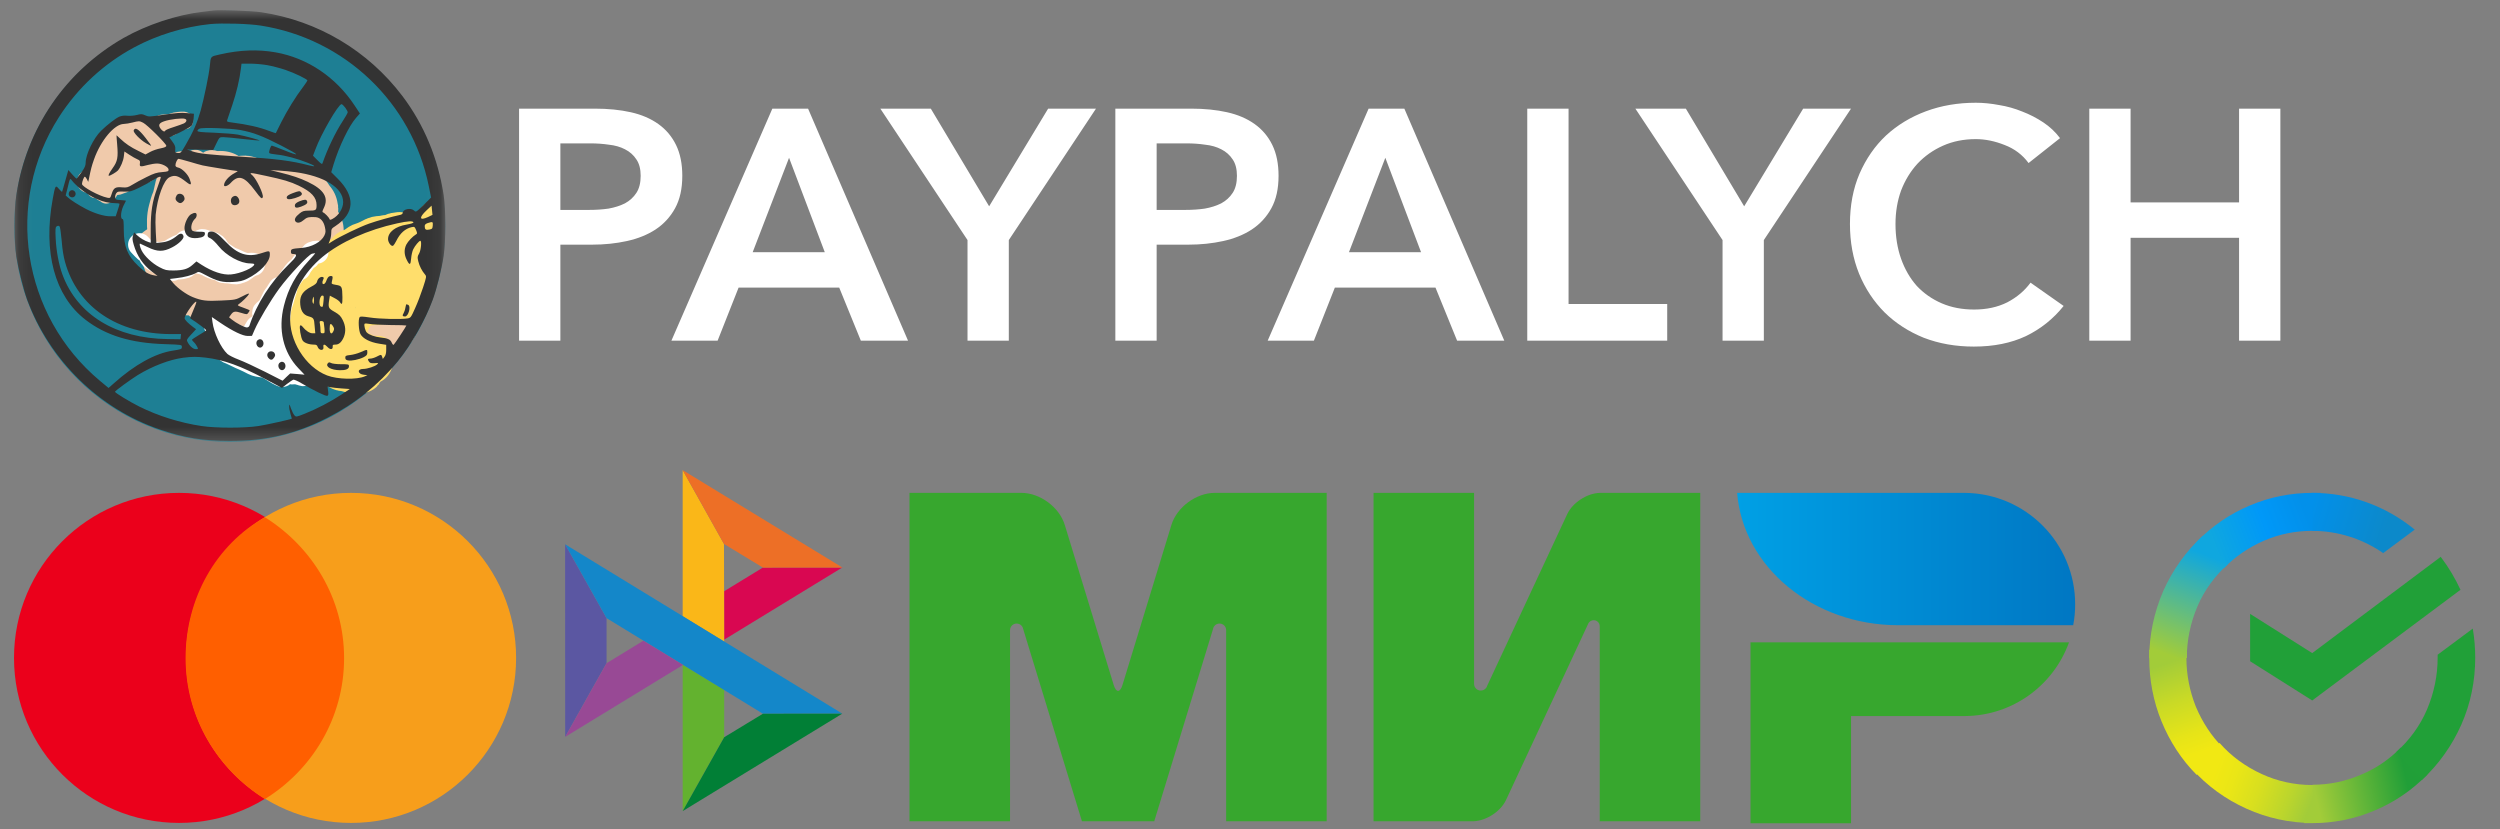 <svg width="196" height="65" viewBox="0 0 196 65" fill="none" xmlns="http://www.w3.org/2000/svg">
<rect x="0" y="0" width="196" height="65" fill="#808080" stroke="none"/>
<g clip-path="url(#clip0_2_61)">
<path fill-rule="evenodd" clip-rule="evenodd" d="M137.24 50.359V64.546H145.122V56.139H154.053C157.812 56.111 161.006 53.71 162.21 50.359H137.24Z" fill="#37A72E"/>
<path fill-rule="evenodd" clip-rule="evenodd" d="M136.191 38.641C136.65 44.439 142.136 49.017 148.836 49.017C148.858 49.017 162.539 49.017 162.539 49.017C162.641 48.486 162.693 47.937 162.693 47.376C162.693 42.572 158.819 38.676 154.025 38.641L136.191 38.641Z" fill="url(#paint0_linear_2_61)"/>
<path fill-rule="evenodd" clip-rule="evenodd" d="M124.525 48.88L124.531 48.866C124.612 48.721 124.768 48.623 124.945 48.623C125.202 48.623 125.411 48.828 125.418 49.083L125.418 64.386H133.299V38.641H125.418C124.419 38.674 123.29 39.407 122.87 40.308L116.598 53.758C116.583 53.813 116.558 53.864 116.527 53.91L116.525 53.915C116.43 54.051 116.271 54.14 116.092 54.14C115.802 54.14 115.567 53.905 115.567 53.615V38.641H107.685V64.386H115.567V64.383C116.555 64.331 117.658 63.606 118.072 62.719L124.509 48.914C124.514 48.902 124.519 48.891 124.525 48.88Z" fill="#37A72E"/>
<path fill-rule="evenodd" clip-rule="evenodd" d="M95.1 49.32L90.493 64.386H84.824L80.215 49.31C80.171 49.069 79.959 48.886 79.705 48.886C79.418 48.886 79.186 49.118 79.186 49.405L79.186 49.412L79.186 64.386H71.305V38.641H78.07H80.084C81.534 38.641 83.054 39.766 83.478 41.152L87.313 53.698C87.504 54.322 87.814 54.321 88.004 53.698L91.84 41.152C92.264 39.765 93.783 38.641 95.234 38.641H97.248H104.012V64.386H96.13V49.412V49.405C96.13 49.118 95.898 48.886 95.612 48.886C95.354 48.886 95.14 49.074 95.1 49.32Z" fill="#37A72E"/>
<path d="M14.036 64.517C21.181 64.517 26.974 58.724 26.974 51.579C26.974 44.433 21.181 38.641 14.036 38.641C6.89 38.641 1.098 44.433 1.098 51.579C1.098 58.724 6.89 64.517 14.036 64.517Z" fill="#EB001B"/>
<path d="M27.524 64.517C34.67 64.517 40.463 58.724 40.463 51.579C40.463 44.433 34.67 38.641 27.524 38.641C20.379 38.641 14.586 44.433 14.586 51.579C14.586 58.724 20.379 64.517 27.524 64.517Z" fill="#F79E1B"/>
<path d="M14.551 51.599C14.551 56.307 17.081 60.343 20.764 62.648C24.447 60.374 26.977 56.307 26.977 51.599C26.977 46.892 24.447 42.857 20.764 40.551C16.953 42.696 14.551 46.892 14.551 51.599Z" fill="#FF5F00"/>
<path d="M191.366 43.676C191.973 44.477 192.486 45.342 192.902 46.239L181.278 54.917L176.409 51.843V48.128L181.278 51.203L191.366 43.645V43.676Z" fill="#21A038"/>
<path d="M171.446 51.586C171.446 51.426 171.446 51.266 171.446 51.074L168.5 50.945C168.5 51.17 168.5 51.362 168.5 51.586C168.5 53.283 168.819 54.98 169.461 56.55C170.102 58.119 171.03 59.56 172.215 60.745L174.296 58.632C173.367 57.703 172.664 56.614 172.151 55.397C171.671 54.18 171.415 52.899 171.415 51.586H171.446Z" fill="url(#paint1_linear_2_61)"/>
<path d="M181.28 41.619C181.44 41.619 181.601 41.619 181.762 41.619L181.922 38.641C181.698 38.641 181.505 38.641 181.28 38.641C179.615 38.641 177.95 38.961 176.381 39.633C174.843 40.274 173.435 41.235 172.25 42.452L174.332 44.565C175.229 43.637 176.318 42.9 177.501 42.388C178.686 41.875 179.969 41.619 181.25 41.619H181.28Z" fill="url(#paint2_linear_2_61)"/>
<path d="M181.276 61.556C181.115 61.556 180.955 61.556 180.796 61.556L180.635 64.534C180.86 64.534 181.051 64.534 181.276 64.534C182.941 64.534 184.606 64.214 186.175 63.541C187.712 62.901 189.122 61.94 190.306 60.723L188.225 58.609C187.33 59.538 186.241 60.275 185.054 60.755C183.869 61.268 182.588 61.524 181.309 61.524L181.276 61.556Z" fill="url(#paint3_linear_2_61)"/>
<path d="M186.819 43.38L189.317 41.523C187.01 39.633 184.193 38.641 181.28 38.641V41.619C183.264 41.619 185.186 42.227 186.819 43.348V43.38Z" fill="url(#paint4_linear_2_61)"/>
<path d="M194.057 51.587C194.057 50.819 193.994 50.018 193.865 49.281L191.111 51.331V51.587C191.111 52.964 190.822 54.341 190.279 55.622C189.734 56.903 188.902 58.024 187.877 58.953L189.863 61.163C191.174 59.946 192.232 58.473 192.97 56.807C193.706 55.142 194.057 53.381 194.057 51.555V51.587Z" fill="#21A038"/>
<path d="M181.282 61.545C179.905 61.545 178.559 61.257 177.311 60.68C176.062 60.104 174.941 59.303 174.011 58.246L171.835 60.264C173.02 61.609 174.493 62.666 176.126 63.402C177.758 64.139 179.521 64.523 181.313 64.523V61.545H181.282Z" fill="url(#paint5_linear_2_61)"/>
<path d="M174.682 44.214L172.695 42.004C171.383 43.221 170.325 44.694 169.589 46.359C168.884 47.993 168.5 49.786 168.5 51.58H171.446C171.446 50.202 171.734 48.825 172.278 47.544C172.823 46.263 173.656 45.142 174.682 44.214Z" fill="url(#paint6_linear_2_61)"/>
<path d="M40.695 8.517H46.631C47.676 8.517 48.618 8.611 49.457 8.8C50.297 8.988 51.016 9.297 51.616 9.725C52.215 10.153 52.678 10.701 53.003 11.369C53.329 12.037 53.492 12.842 53.492 13.785C53.492 14.795 53.303 15.643 52.926 16.328C52.549 17.014 52.035 17.57 51.385 17.999C50.751 18.41 50.005 18.71 49.149 18.898C48.293 19.086 47.385 19.181 46.425 19.181H43.933V26.709H40.695V8.517ZM46.194 16.457C46.725 16.457 47.23 16.423 47.71 16.354C48.19 16.268 48.618 16.131 48.995 15.943C49.372 15.738 49.671 15.463 49.894 15.121C50.117 14.778 50.228 14.333 50.228 13.785C50.228 13.254 50.117 12.825 49.894 12.5C49.671 12.157 49.372 11.892 48.995 11.703C48.635 11.515 48.215 11.395 47.736 11.344C47.273 11.275 46.794 11.241 46.297 11.241H43.933V16.457H46.194ZM60.552 8.517H63.353L71.19 26.709H67.49L65.794 22.547H57.906L56.261 26.709H52.638L60.552 8.517ZM64.663 19.772L61.862 12.371L59.01 19.772H64.663ZM75.853 18.821L69.018 8.517H72.975L77.549 16.174L82.174 8.517H85.925L79.091 18.821V26.709H75.853V18.821ZM87.443 8.517H93.379C94.424 8.517 95.366 8.611 96.205 8.8C97.044 8.988 97.764 9.297 98.364 9.725C98.963 10.153 99.426 10.701 99.751 11.369C100.077 12.037 100.239 12.842 100.239 13.785C100.239 14.795 100.051 15.643 99.674 16.328C99.297 17.014 98.783 17.57 98.132 17.999C97.498 18.41 96.753 18.71 95.897 18.898C95.04 19.086 94.132 19.181 93.173 19.181H90.681V26.709H87.443V8.517ZM92.942 16.457C93.473 16.457 93.978 16.423 94.458 16.354C94.938 16.268 95.366 16.131 95.743 15.943C96.12 15.738 96.419 15.463 96.642 15.121C96.865 14.778 96.976 14.333 96.976 13.785C96.976 13.254 96.865 12.825 96.642 12.5C96.419 12.157 96.12 11.892 95.743 11.703C95.383 11.515 94.963 11.395 94.484 11.344C94.021 11.275 93.542 11.241 93.045 11.241H90.681V16.457H92.942ZM107.3 8.517H110.101L117.937 26.709H114.237L112.542 22.547H104.653L103.009 26.709H99.386L107.3 8.517ZM111.411 19.772L108.61 12.371L105.758 19.772H111.411ZM119.737 8.517H122.975V23.831H130.709V26.709H119.737V8.517ZM135.048 18.821L128.213 8.517H132.17L136.743 16.174L141.368 8.517H145.12L138.285 18.821V26.709H135.048V18.821ZM159.04 12.783C158.56 12.132 157.934 11.661 157.165 11.369C156.394 11.061 155.639 10.907 154.903 10.907C153.961 10.907 153.104 11.078 152.333 11.421C151.562 11.763 150.895 12.234 150.329 12.834C149.781 13.434 149.353 14.136 149.044 14.941C148.753 15.746 148.607 16.62 148.607 17.562C148.607 18.555 148.753 19.463 149.044 20.285C149.335 21.108 149.747 21.819 150.278 22.418C150.826 23.001 151.477 23.455 152.231 23.78C152.984 24.105 153.832 24.268 154.774 24.268C155.75 24.268 156.616 24.08 157.37 23.703C158.123 23.309 158.731 22.795 159.194 22.161L161.789 23.986C160.984 24.996 160 25.784 158.834 26.35C157.669 26.898 156.308 27.172 154.748 27.172C153.326 27.172 152.017 26.94 150.817 26.478C149.635 25.998 148.616 25.339 147.759 24.5C146.903 23.643 146.235 22.632 145.755 21.468C145.276 20.285 145.036 18.983 145.036 17.562C145.036 16.106 145.284 14.795 145.781 13.63C146.295 12.448 146.989 11.446 147.862 10.624C148.753 9.802 149.798 9.168 150.997 8.723C152.197 8.277 153.499 8.055 154.903 8.055C155.485 8.055 156.094 8.115 156.727 8.235C157.361 8.337 157.969 8.509 158.552 8.748C159.134 8.971 159.682 9.254 160.196 9.596C160.711 9.939 161.147 10.35 161.507 10.83L159.04 12.783ZM163.801 8.517H167.038V15.866H175.543V8.517H178.781V26.709H175.543V18.641H167.038V26.709H163.801V8.517Z" fill="white"/>
<mask id="mask0_2_61" style="mask-type:luminance" maskUnits="userSpaceOnUse" x="1" y="0" width="34" height="35">
<path d="M34.911 0.836H1.109V34.638H34.911V0.836Z" fill="white"/>
</mask>
<g mask="url(#mask0_2_61)">
<path d="M18.01 0.848C27.344 0.848 34.911 8.414 34.911 17.748C34.911 27.083 27.344 34.649 18.01 34.649C8.676 34.649 1.109 27.083 1.109 17.748C1.109 8.414 8.676 0.848 18.01 0.848Z" fill="#1E7F94"/>
<path d="M13.008 18.772C13.008 18.511 13.008 18.25 13.008 17.988C13.008 17.847 13.021 17.647 12.945 17.525C12.864 17.393 12.909 17.11 12.921 16.972C12.947 16.657 13.008 16.352 13.008 16.035C13.008 16.013 13.015 15.679 12.93 15.831C12.791 16.078 12.776 16.438 12.693 16.709C12.537 17.218 12.444 17.671 12.444 18.201C12.444 18.412 12.444 18.623 12.444 18.835C12.444 18.889 12.475 18.917 12.475 18.847C12.475 18.629 12.484 18.409 12.46 18.192C12.392 17.581 12.396 16.908 12.556 16.312C12.638 16.006 12.717 15.673 12.845 15.387C12.908 15.246 12.937 15.038 12.977 14.886C13.041 14.643 13.087 14.215 13.276 14.026C13.394 13.908 13.752 13.82 13.917 13.82" stroke="#F0CAAB" stroke-width="1.8" stroke-linecap="round"/>
<path d="M13.969 12.885C13.968 12.944 13.875 13.303 13.875 13.08C13.875 12.935 13.86 12.907 13.985 12.838C14.083 12.784 14.209 12.74 14.328 12.761C14.58 12.807 14.206 13.557 14.283 13.654C14.326 13.709 14.364 13.542 14.401 13.484C14.483 13.358 14.501 13.34 14.614 13.243C14.793 13.089 14.968 12.944 15.132 12.773C15.261 12.64 15.399 12.531 15.303 12.815C15.206 13.106 15.046 13.377 14.91 13.651C14.793 13.884 14.782 13.819 14.885 13.7C15.043 13.516 15.256 13.347 15.449 13.205C15.464 13.194 15.664 13.034 15.742 13.08C15.852 13.145 15.733 13.479 15.716 13.545C15.641 13.825 15.57 14.115 15.47 14.387C15.45 14.444 15.516 14.204 15.526 14.18C15.588 14.029 15.661 13.882 15.739 13.738C15.744 13.728 15.916 13.493 15.916 13.533C15.916 13.56 14.584 13.849 14.755 14.078C14.964 14.357 14.575 14.405 14.328 14.448C14.006 14.505 13.699 14.482 13.491 14.205C13.434 14.13 13.41 13.947 13.405 14.107C13.392 14.578 13.27 15.034 13.202 15.5C13.17 15.713 13.141 15.928 13.108 16.141C13.084 16.295 13.031 16.316 13.106 16.155C13.3 15.735 13.654 15.295 14.001 14.985C14.064 14.928 14.055 15.082 14.056 15.103C14.074 15.441 14.063 15.782 14.063 16.12C14.063 16.224 14.027 16.427 14.084 16.228C14.139 16.038 14.218 15.844 14.29 15.664C14.449 15.267 14.588 14.789 14.826 14.429C14.836 14.414 14.872 14.396 14.878 14.414C14.898 14.469 14.885 14.532 14.883 14.591C14.878 14.807 14.86 14.959 14.826 15.176C14.785 15.44 14.725 15.699 14.676 15.961C14.663 16.033 14.56 16.351 14.617 16.092C14.67 15.851 14.735 15.61 14.819 15.378C14.872 15.233 14.874 15.307 14.826 15.368C14.599 15.657 14.23 15.818 13.941 16.035C13.877 16.083 13.71 16.374 13.609 16.329C13.524 16.291 13.544 16.13 13.515 16.059C13.505 16.035 13.499 16.109 13.498 16.135C13.488 16.288 12.955 20.126 12.934 20.277C12.844 20.931 13.616 21.066 12.512 20.277C14.36 21.707 13.482 20.877 13.515 20.932C13.552 20.993 13.491 18.24 13.506 18.192C13.727 17.485 14.096 16.806 14.276 16.088C14.31 15.951 14.332 16.102 14.338 16.165C14.379 16.569 14.348 17.004 14.283 17.403C14.223 17.768 14.085 18.159 14.063 18.526C14.056 18.659 14.032 18.406 14.032 18.368C14.032 17.847 14.342 17.261 14.582 16.82C14.717 16.572 14.869 16.337 15.047 16.118C15.143 16 15.129 16.272 15.129 16.308C15.129 16.972 15.058 17.674 15.145 18.333C15.149 18.362 15.16 18.597 15.16 18.458C15.16 18.154 15.182 17.851 15.199 17.547C15.256 16.473 15.383 15.379 15.644 14.333C15.649 14.315 15.734 13.995 15.77 14.086C15.86 14.319 15.787 14.702 15.787 14.946C15.787 15.355 15.785 15.764 15.787 16.172C15.788 16.436 15.773 16.747 15.836 17.008C15.936 17.424 16.062 18.703 16.038 18.276C16.032 18.165 15.89 18.174 15.857 18.087C15.842 18.049 15.907 17.936 15.919 17.903C16.139 17.3 16.28 16.666 16.41 16.04C16.612 15.07 16.759 14.066 16.759 13.075C16.759 12.964 16.816 12.671 16.633 12.665C16.378 12.658 16.338 12.798 16.254 13.056C16.124 13.453 16.017 13.871 15.951 14.285C15.944 14.326 15.944 14.379 15.993 14.339C16.142 14.216 16.172 13.939 16.255 13.773C16.292 13.7 16.474 13.377 16.477 13.613C16.478 13.779 16.405 14.134 16.515 14.281C16.598 14.393 16.736 14.16 16.78 14.111C16.929 13.941 17.737 13.294 17.963 13.243C18.022 13.231 17.496 13.79 17.636 13.794C17.976 13.802 18.306 13.745 18.651 13.768C18.922 13.785 19.185 13.888 19.454 13.888C19.568 13.888 19.684 13.881 19.797 13.896C20.508 13.991 21.221 14.141 21.909 14.344C22.357 14.476 22.8 14.627 23.246 14.758C23.397 14.803 23.577 14.985 23.699 15.086C23.798 15.168 23.961 15.261 23.934 15.409C23.891 15.648 23.838 15.997 23.911 16.224C23.921 16.255 23.899 16.149 23.869 16.137C23.461 15.975 22.936 16.104 22.504 16.066C22.26 16.044 22.132 15.795 21.93 15.657C21.709 15.506 21.518 15.282 21.313 15.112C20.75 14.643 20.109 14.141 19.36 14.044C18.895 13.984 18.429 13.956 17.963 13.888C17.651 13.841 17.259 13.726 16.938 13.764C16.882 13.771 16.803 13.828 16.778 13.876C16.722 13.981 16.737 14.181 16.724 14.292C16.682 14.634 16.617 14.972 16.564 15.312C16.489 15.784 16.411 16.262 16.195 16.694C16.165 16.754 16.14 16.746 16.125 16.816C16.078 17.03 16.069 17.239 16.069 17.457C16.069 17.643 16.166 17.759 16.245 17.922C16.32 18.075 16.394 18.226 16.461 18.383C16.524 18.532 16.773 18.518 16.908 18.533C16.995 18.543 17.082 18.557 17.169 18.557C17.316 18.557 17.174 18.173 17.169 18.15C17.079 17.682 16.955 17.218 16.884 16.747C16.88 16.721 16.881 16.685 16.886 16.66C16.893 16.62 16.928 16.496 16.928 16.496C16.915 16.521 16.884 16.64 16.884 16.571C16.884 16.478 16.807 16.743 16.747 16.813C16.701 16.865 16.696 16.891 16.696 16.959C16.696 17.25 16.622 17.535 16.539 17.814C16.433 18.172 16.383 17.751 16.383 17.617" stroke="#F0CAAB" stroke-width="1.8" stroke-linecap="round"/>
<path d="M17.302 14.535C17.302 14.83 17.338 15.152 17.296 15.444C17.282 15.536 17.24 15.605 17.24 15.695C17.24 15.833 17.211 15.965 17.208 16.102C17.207 16.189 17.187 16.508 17.271 16.565C17.657 16.83 17.965 17.215 18.335 17.511C18.492 17.637 18.587 17.802 18.695 17.979C18.74 18.052 18.794 18.106 18.678 18.139C18.515 18.186 18.347 18.228 18.185 18.155C18.02 18.081 18.122 18.021 18.26 18.064C18.427 18.116 18.615 18.226 18.744 18.346C18.846 18.441 18.942 18.611 19.011 18.733C19.084 18.864 19.22 18.843 19.347 18.891C19.535 18.964 19.665 18.978 19.865 18.986C20.128 18.995 20.22 19.053 20.43 18.836C20.771 18.482 20.369 17.864 20.179 17.537C20.041 17.299 19.807 17.12 19.597 16.948C19.408 16.794 19.281 16.596 19.12 16.417C18.876 16.146 18.544 15.822 18.589 15.416C18.601 15.31 18.695 15.252 18.758 15.178C18.873 15.042 18.903 14.964 19.082 14.904C19.221 14.858 19.382 15.046 19.489 15.124C19.556 15.172 19.702 15.252 19.74 15.333C19.812 15.484 19.886 15.596 20.029 15.695C20.302 15.883 20.577 16.134 20.886 16.257C21.03 16.315 21.068 16.401 21.17 16.536C21.207 16.585 21.293 16.774 21.391 16.677C21.466 16.602 21.552 16.436 21.596 16.337C21.637 16.245 21.587 16.194 21.551 16.102C21.509 15.996 21.502 15.887 21.502 15.775C21.502 15.717 21.421 15.709 21.392 15.646C21.3 15.443 21.52 15.539 21.629 15.571C21.829 15.63 22.021 15.688 22.223 15.733C22.565 15.809 22.935 15.712 23.273 15.787C23.404 15.816 23.539 15.863 23.539 16.024C23.539 16.178 23.598 16.232 23.727 16.297C23.856 16.361 23.837 16.341 23.759 16.454C23.701 16.537 23.665 16.603 23.665 16.704C23.665 16.959 23.605 17.209 23.602 17.464C23.601 17.522 23.636 17.671 23.557 17.694C23.433 17.728 23.289 17.733 23.163 17.725C22.997 17.714 22.825 17.705 22.662 17.669C22.616 17.659 22.462 17.605 22.418 17.645C22.391 17.669 22.41 17.802 22.411 17.833C22.417 18.023 22.52 18.171 22.634 18.317C22.761 18.48 22.827 18.583 22.883 18.78C22.906 18.86 23.208 18.565 23.243 18.545C23.379 18.467 23.496 18.359 23.665 18.359C23.785 18.359 23.844 18.156 23.915 18.077C23.96 18.027 23.994 17.986 24.072 18.021C24.126 18.045 24.298 18.077 24.239 18.077C23.846 18.077 23.463 18.006 23.073 17.984C22.797 17.969 22.558 18.095 22.301 18.171C22.07 18.239 21.828 18.365 21.754 18.62C21.743 18.66 21.721 18.54 21.721 18.498C21.721 18.444 21.691 18.339 21.657 18.219C21.628 18.119 21.627 18.289 21.627 18.312C21.627 18.466 21.575 18.607 21.544 18.759C21.434 19.292 21.118 19.588 20.694 19.887C20.52 20.01 20.371 20.122 20.231 20.281C20.091 20.44 19.937 20.423 19.74 20.427C19.32 20.435 18.908 20.521 18.486 20.521C18.226 20.521 18.024 20.443 17.773 20.389C17.589 20.349 17.473 20.204 17.302 20.152C17.187 20.117 17.09 20.045 16.975 20.006C16.861 19.967 16.718 19.944 16.611 19.891C16.529 19.849 16.557 19.759 16.502 19.711C16.468 19.683 16.348 19.679 16.308 19.677C16.13 19.666 15.942 19.738 15.765 19.703C15.577 19.665 15.681 19.467 15.607 19.346C15.506 19.181 15.415 19.072 15.281 18.939C15.223 18.881 15.136 18.707 15.032 18.736C14.957 18.758 15.038 19.246 15.044 19.308C15.069 19.572 15.187 20.092 14.823 20.176C14.584 20.232 14.32 20.208 14.075 20.208C14.009 20.208 13.944 20.208 13.88 20.208C13.865 20.208 12.941 20.287 12.945 20.281C12.998 20.202 13.919 20.34 13.949 20.38C14.02 20.476 14.046 20.569 14.09 20.678C14.179 20.894 14.253 21.16 14.506 21.179C14.728 21.196 14.981 21.334 15.196 21.399C15.375 21.453 15.546 21.524 15.722 21.587C15.825 21.623 15.746 21.618 15.687 21.611C15.431 21.582 15.178 21.547 14.921 21.531C14.852 21.527 14.615 21.483 14.552 21.531C14.543 21.537 14.575 21.642 14.576 21.656C14.583 21.813 14.656 21.903 14.74 22.025C14.75 22.041 14.946 21.963 14.997 21.963C15.123 21.963 15.249 21.963 15.375 21.963C15.494 21.963 15.555 21.968 15.655 22.025C15.724 22.064 15.737 22.179 15.814 22.213C16.051 22.319 16.316 22.308 16.575 22.308C16.779 22.308 16.981 22.313 17.184 22.346C17.288 22.363 17.386 22.433 17.491 22.433C17.599 22.433 17.696 22.422 17.804 22.401C17.911 22.381 18.015 22.37 18.124 22.37C18.212 22.37 17.891 22.414 17.86 22.421C17.611 22.473 17.399 22.59 17.146 22.59C17.046 22.59 16.946 22.59 16.846 22.59C16.755 22.59 16.704 22.608 16.627 22.623C16.608 22.626 16.513 22.68 16.545 22.68C16.666 22.68 16.8 22.643 16.912 22.604C17.299 22.47 17.643 22.37 18.055 22.37C18.133 22.37 18.586 22.317 18.615 22.403C18.625 22.431 18.602 22.488 18.643 22.494C18.827 22.518 19.054 22.462 19.232 22.417C19.548 22.338 19.802 22.024 20.095 21.876C20.251 21.797 20.335 21.741 20.43 21.611C20.497 21.518 20.538 21.422 20.625 21.336C20.835 21.125 20.914 20.817 21.191 20.662C21.334 20.581 21.456 20.494 21.596 20.411C21.75 20.32 21.813 20.214 21.93 20.096C22.154 19.872 22.375 19.648 22.599 19.424" stroke="#F0CAAB" stroke-width="5.4" stroke-linecap="round"/>
<path d="M18.832 24.761C18.584 24.761 18.406 24.759 18.192 24.636C18.136 24.604 18.265 24.659 18.284 24.667C18.457 24.744 18.59 24.908 18.785 24.951C18.838 24.963 19.142 25.167 19.146 25.106C19.165 24.756 19.146 24.398 19.146 24.047C19.146 23.95 19.108 23.809 19.226 23.788C19.37 23.762 19.541 23.808 19.7 23.788C19.863 23.768 19.968 23.346 20.056 23.208C20.153 23.058 20.239 22.902 20.33 22.749C20.39 22.645 20.434 22.487 20.518 22.404C20.546 22.375 20.468 22.508 20.462 22.411C20.457 22.328 20.532 22.295 20.556 22.223" stroke="#F0CAAB" stroke-width="3.6" stroke-linecap="round"/>
<path d="M13.487 20.735C13.114 20.706 12.74 20.674 12.366 20.651C12.318 20.648 12.264 20.665 12.223 20.64C12.207 20.63 12.188 20.604 12.18 20.587C12.137 20.5 12.115 20.408 12.069 20.321C11.977 20.149 11.832 20.038 11.729 19.878C11.647 19.751 11.507 19.713 11.431 19.584C11.383 19.501 11.261 19.415 11.182 19.375" stroke="#F0CAAB" stroke-width="1.8" stroke-linecap="round"/>
<path d="M14.521 22.41C14.733 22.57 14.91 22.733 15.106 22.89C15.164 22.936 15.273 23.027 15.349 23.031C15.433 23.035 15.605 23.069 15.645 23.149" stroke="#F0CAAB" stroke-width="1.8" stroke-linecap="round"/>
<path d="M25.197 18.674C25.261 18.376 25.404 18.124 25.404 17.816" stroke="#F0CAAB" stroke-width="1.8" stroke-linecap="round"/>
<path d="M28.684 25.48C28.869 25.48 29.049 25.481 29.233 25.502C29.27 25.506 29.392 25.504 29.422 25.528C29.533 25.616 29.778 25.633 29.915 25.66C30.02 25.68 30.128 25.669 30.234 25.671C30.363 25.675 30.491 25.713 30.615 25.746C30.707 25.77 30.796 25.81 30.887 25.837C30.969 25.861 31.067 25.803 31.142 25.783C31.234 25.757 31.342 25.756 31.423 25.703C31.458 25.681 31.494 25.654 31.529 25.634C31.576 25.608 31.711 25.573 31.719 25.654C31.746 25.921 31.674 26.121 31.487 26.309C31.329 26.466 31.229 26.689 31.046 26.819C30.891 26.927 30.574 26.75 30.574 26.553C30.574 26.461 30.351 26.396 30.285 26.361C30.055 26.237 29.768 26.329 29.531 26.212C29.341 26.119 29.063 26.142 28.949 25.937C28.949 25.937 29.443 25.955 29.543 25.964C29.779 25.986 30.014 26.01 30.25 26.034C30.551 26.064 30.861 26.171 31.147 26.266" stroke="#F0CAAB" stroke-width="1.8" stroke-linecap="round"/>
<path d="M10.941 19.18C11.139 19.377 11.342 19.639 11.587 19.78C11.835 19.924 12.079 20.089 12.334 20.22C12.417 20.263 12.268 20.221 12.249 20.215C12.18 20.194 12.106 20.183 12.041 20.151C11.965 20.114 11.897 20.059 11.812 20.059C11.752 20.059 11.837 20.195 11.862 20.22C11.935 20.293 12.05 20.366 12.142 20.417C12.224 20.462 12.312 20.521 12.398 20.562C12.569 20.644 12.747 20.698 12.91 20.791C13.067 20.881 13.258 20.914 13.411 21.012C13.462 21.045 13.509 21.09 13.562 21.118C13.613 21.145 13.591 21.063 13.601 21.042C13.614 21.013 14.012 21.013 14.057 21.012C14.159 21.009 14.25 20.984 14.35 20.966C14.474 20.944 14.559 20.928 14.655 20.835C14.761 20.733 14.888 20.657 14.991 20.554C15.065 20.481 15.185 20.44 15.266 20.379C15.333 20.329 15.633 20.566 15.73 20.601C15.804 20.628 15.885 20.619 15.959 20.646C16.009 20.664 16.069 20.707 16.118 20.718C16.218 20.74 16.296 20.797 16.384 20.843C16.531 20.92 16.7 20.987 16.858 21.038C17.044 21.098 17.204 21.1 17.361 21.22C17.452 21.289 17.514 21.304 17.628 21.306C17.885 21.308 18.114 21.341 18.364 21.387C18.548 21.421 18.72 21.345 18.893 21.287C19.142 21.204 19.307 20.988 19.541 20.876C19.574 20.86 19.61 20.843 19.638 20.82C19.638 20.82 19.674 20.795 19.669 20.793C19.547 20.759 19.406 20.76 19.282 20.733C18.941 20.659 18.645 20.501 18.331 20.357C18.246 20.318 18.153 20.292 18.07 20.251C17.863 20.147 17.684 20.002 17.488 19.88C17.31 19.77 17.185 19.664 17.09 19.473C17.039 19.372 16.941 19.26 16.856 19.184C16.844 19.173 16.812 19.172 16.794 19.16C16.744 19.126 16.71 19.085 16.647 19.074C16.407 19.031 16.183 18.945 15.947 18.87C15.732 18.802 15.646 19.079 15.464 19.157C15.392 19.188 15.124 19.212 15.047 19.169C14.937 19.107 14.791 19.118 14.68 19.043C14.642 19.018 14.542 18.924 14.574 18.956C14.608 18.99 14.683 18.978 14.727 18.978C14.793 18.978 14.861 18.978 14.927 18.978C15.006 18.978 15.076 19.012 15.152 19.015C15.368 19.023 15.584 19.015 15.805 19.042C15.986 19.065 16.13 19.127 16.278 19.239C16.367 19.306 16.438 19.348 16.537 19.398C16.779 19.518 16.981 19.696 17.185 19.871C17.487 20.129 17.734 20.469 18.131 20.587C18.341 20.649 18.541 20.733 18.754 20.784C18.905 20.821 19.113 20.811 19.253 20.875C19.306 20.899 19.356 20.86 19.393 20.827C19.486 20.743 19.584 20.721 19.707 20.719C19.729 20.719 19.909 20.726 19.86 20.737C19.665 20.781 19.442 20.766 19.245 20.766C18.792 20.765 18.339 20.734 17.887 20.712C17.719 20.704 17.552 20.701 17.384 20.701C17.324 20.701 17.244 20.712 17.186 20.691C17.154 20.679 17.138 20.625 17.125 20.598C17.077 20.498 17.015 20.413 16.936 20.334C16.716 20.116 16.423 19.974 16.17 19.799C16.073 19.731 15.958 19.695 15.849 19.652C15.726 19.604 15.598 19.491 15.713 19.685C15.812 19.851 15.927 20.006 16.024 20.173C16.061 20.238 15.625 20.173 15.588 20.165C15.37 20.118 15.203 20.006 15.116 19.805C15.054 19.663 14.679 19.988 14.644 20.031C14.514 20.194 14.555 20.381 14.334 20.452C14.013 20.555 13.722 20.5 13.398 20.436C13.111 20.38 12.881 20.304 12.642 20.137C12.544 20.069 12.442 20.014 12.343 19.948C12.299 19.919 12.261 19.882 12.21 19.862C12.138 19.833 12.391 19.864 12.405 19.866C12.614 19.889 12.779 19.839 12.982 19.803C13.052 19.79 13.132 19.781 13.2 19.758C13.332 19.713 13.453 19.597 13.577 19.531C13.708 19.462 13.839 19.389 13.973 19.322C14.022 19.298 14.105 19.284 14.144 19.249C14.226 19.177 14.397 19.216 14.503 19.216C14.615 19.216 14.511 19.45 14.489 19.501C14.402 19.706 14.248 19.81 14.075 19.931C13.99 19.991 13.939 20.086 13.851 20.143C13.782 20.188 13.681 20.212 13.599 20.223C13.558 20.229 13.537 20.224 13.546 20.177C13.556 20.125 13.611 20.095 13.65 20.064C13.747 19.989 13.848 19.911 13.916 19.807C13.97 19.725 13.979 19.668 14.052 19.606C14.139 19.532 14.234 19.441 14.35 19.418" stroke="white" stroke-width="1.8" stroke-linecap="round"/>
<path d="M29.003 28.325C28.782 28.289 28.577 28.279 28.369 28.185C28.29 28.149 28.174 28.169 28.088 28.169C27.942 28.169 27.918 28.127 27.918 27.968C27.918 27.76 27.869 27.649 27.683 27.563C27.445 27.452 27.269 27.219 27.033 27.115C26.838 27.028 27.055 27.607 27.096 27.685C27.2 27.888 27.335 28.058 27.437 28.262C27.541 28.47 27.678 28.548 27.887 28.666C28.03 28.746 28.205 28.84 28.29 28.99C28.342 29.08 27.942 29.038 27.856 29.038C27.618 29.038 27.37 28.969 27.144 28.898C27.03 28.863 26.896 28.886 26.787 28.836C26.394 28.658 26.082 28.356 25.701 28.138C25.525 28.038 25.363 27.965 25.219 27.828C25.13 27.745 25.067 27.71 24.995 27.611C24.927 27.519 24.828 27.444 24.746 27.37C24.621 27.257 24.566 27.121 24.467 26.997C24.381 26.89 24.382 26.951 24.436 27.053C24.474 27.125 24.474 27.003 24.474 26.975C24.474 26.907 24.428 26.858 24.405 26.797C24.325 26.589 24.175 26.438 24.108 26.222C24.061 26.068 24.017 25.879 24.009 25.718C24.003 25.605 23.916 25.524 23.916 25.408C23.916 25.181 23.922 24.953 23.916 24.726C23.915 24.708 23.86 24.311 23.94 24.391C24.01 24.462 24.009 24.739 24.009 24.422C24.009 24.152 24.032 23.922 24.1 23.685C24.128 23.585 24.131 23.492 24.181 23.392C24.284 23.185 24.485 22.947 24.534 22.725C24.608 22.393 24.833 22.195 25.063 21.965C25.289 21.738 25.381 21.614 25.498 21.301C25.603 21.018 25.672 20.858 25.925 20.72C26.381 20.471 26.94 20.382 27.452 20.382C27.608 20.382 27.669 20.369 27.669 20.553C27.669 20.596 27.638 20.575 27.625 20.565C27.486 20.463 27.447 20.242 27.404 20.089C27.318 19.783 27.458 19.759 27.749 19.667C28.016 19.583 28.213 19.305 28.48 19.233C28.829 19.137 29.131 18.956 29.452 18.802C29.605 18.728 29.815 18.731 29.983 18.714C30.133 18.698 30.28 18.645 30.431 18.645C30.534 18.645 30.691 18.647 30.784 18.597C30.894 18.538 30.942 18.466 31.082 18.459C31.207 18.452 31.402 18.353 31.448 18.535C31.57 19.024 31.559 19.544 31.696 20.031C31.752 20.232 31.72 20.434 31.751 20.641C31.792 20.918 31.796 21.184 31.796 21.465C31.796 21.895 31.829 22.338 31.758 22.764C31.713 23.029 31.564 23.102 31.344 23.212C31.222 23.273 31.106 23.378 30.956 23.338C30.823 23.303 30.721 23.178 30.651 23.068C30.379 22.632 30.24 22.118 30.207 21.609C30.181 21.22 30.241 20.807 29.95 20.5C29.746 20.285 29.59 20.545 29.531 20.748C29.349 21.374 29.293 22.025 29.338 22.671C29.355 22.922 29.396 23.139 29.498 23.369C29.524 23.428 29.577 23.64 29.517 23.688C29.485 23.714 29.363 23.649 29.324 23.65C29.156 23.654 29.011 23.76 28.838 23.742C28.754 23.733 28.681 23.693 28.605 23.659C28.524 23.622 28.444 23.715 28.376 23.75C27.96 23.969 27.51 23.995 27.39 24.546C27.345 24.754 27.368 25.022 27.175 25.167C27.124 25.205 27.053 25.181 26.996 25.177C26.778 25.162 26.61 25.23 26.391 25.143C26.122 25.036 25.772 24.831 25.77 24.502C25.769 24.384 25.826 24.261 25.837 24.143C25.844 24.074 25.834 24.005 25.846 23.936C25.916 23.523 26.194 23.145 26.477 22.847C26.619 22.698 26.752 22.467 26.956 22.399" stroke="#FFDE6C" stroke-width="3.6" stroke-linecap="round"/>
<path d="M29.968 28.073C29.968 27.687 30.233 27.213 29.845 27.041C29.66 26.958 29.272 27.054 29.082 26.969C28.847 26.863 28.552 26.715 28.368 26.536C28.312 26.482 28.291 26.442 28.244 26.383C28.211 26.34 28.187 26.24 28.153 26.212C28.078 26.152 28.058 25.932 28.029 25.838C27.975 25.666 27.951 25.49 27.951 25.312C27.951 25.186 27.954 25.075 27.98 24.956C28.021 24.772 28.163 24.816 28.323 24.816C28.478 24.816 28.559 24.653 28.713 24.637C28.846 24.622 28.982 24.63 29.116 24.63C29.209 24.63 29.285 24.672 29.378 24.659C29.454 24.648 29.445 24.689 29.509 24.692C29.723 24.7 29.939 24.692 30.154 24.692C30.334 24.692 30.515 24.692 30.695 24.692C31.062 24.692 31.418 24.63 31.783 24.63C31.847 24.63 31.913 24.632 31.977 24.63C32.05 24.627 31.988 24.506 32.071 24.488C32.102 24.481 32.271 24.235 32.305 24.183C32.462 23.941 32.573 23.62 32.698 23.356C32.782 23.178 32.773 23 32.836 22.823C32.913 22.605 33.063 22.426 33.149 22.217C33.258 21.955 33.134 21.113 33.249 21.372C33.304 21.494 33.188 21.122 33.177 21.095C33.062 20.799 32.876 20.533 32.779 20.229C32.732 20.085 32.759 19.911 32.784 19.766C32.846 19.406 32.821 19.016 32.853 18.652C32.87 18.458 32.855 18.289 32.977 18.134C33.091 17.988 33.386 17.866 33.566 17.866C33.621 17.866 33.701 17.881 33.753 17.86C33.807 17.837 33.815 17.956 33.815 17.878C33.815 17.731 33.78 16.525 33.746 16.539C33.615 16.595 33.475 16.793 33.425 16.925C33.35 17.124 33.316 17.132 33.158 17.203C32.985 17.28 32.843 17.42 32.743 17.58C32.632 17.756 32.93 17.755 33.022 17.773C33.302 17.829 33.455 17.92 33.697 18.052C33.787 18.102 34.114 18.18 34.102 18.177C33.51 17.994 32.873 18.006 32.263 17.927C32.114 17.907 31.728 17.916 31.829 17.804C31.882 17.746 31.918 17.666 31.946 17.594C31.953 17.576 32.006 17.556 31.988 17.556C31.78 17.556 31.574 17.553 31.371 17.601C31.137 17.656 30.856 17.714 30.666 17.866C30.636 17.89 30.493 17.987 30.504 17.987C30.623 17.987 30.757 17.925 30.874 17.904C31.065 17.871 31.254 17.866 31.446 17.866C31.561 17.866 31.644 17.821 31.755 17.804C31.835 17.792 31.933 17.785 32.002 17.735C32.056 17.696 32.075 17.628 32.132 17.587C32.223 17.524 32.327 17.494 32.146 17.494C32.042 17.494 31.689 17.407 31.672 17.525C31.624 17.86 31.114 18.127 30.876 18.308C30.669 18.465 30.453 18.628 30.292 18.835C30.124 19.05 30.013 19.314 29.826 19.514C29.747 19.599 29.688 19.58 29.688 19.48" stroke="#FFDE6C" stroke-width="1.35" stroke-linecap="round"/>
<path d="M6.939 14.222C7.186 13.975 7.628 13.72 7.77 13.4C7.821 13.284 7.867 13.15 7.902 13.027C7.932 12.924 7.917 12.784 7.956 12.691C8.061 12.442 8.233 12.255 8.425 12.047C8.551 11.912 8.695 11.744 8.695 11.551C8.695 11.458 8.759 11.349 8.772 11.25C8.792 11.105 8.887 10.979 8.917 10.841C8.992 10.505 9.243 10.85 9.48 10.935C9.654 10.997 9.852 11.072 9.965 11.225C10.098 11.404 10.29 11.614 10.489 11.719C10.632 11.795 10.813 11.869 10.974 11.869C11.215 11.869 11.125 11.655 11.086 11.46C11.003 11.042 10.893 10.702 10.489 10.545C10.243 10.449 9.965 10.42 9.725 10.489C9.504 10.552 10.208 10.571 10.414 10.468C10.637 10.356 10.984 10.183 11.153 10.486C11.305 10.76 11.671 10.882 11.825 11.159C11.872 11.243 11.988 11.645 12.039 11.645C12.119 11.645 12.169 11.518 12.263 11.497C12.396 11.468 12.412 11.484 12.317 11.342C12.236 11.221 12.17 11.027 12.17 10.879C12.17 10.793 12.135 10.675 12.058 10.636" stroke="#F0CAAB" stroke-width="1.8" stroke-linecap="round"/>
<path d="M12.39 10.046C12.735 10.046 13.064 9.991 13.398 9.971C13.45 9.968 13.643 9.69 13.697 9.635C13.776 9.557 13.922 9.486 14.033 9.486C14.089 9.486 14.146 9.486 14.202 9.486C14.308 9.486 14.253 9.464 14.22 9.504C14.168 9.57 13.863 9.598 13.789 9.598C13.573 9.598 13.369 9.635 13.155 9.635C13.077 9.635 12.695 9.636 12.651 9.691C12.62 9.731 13.05 9.673 13.108 9.664C13.364 9.624 13.624 9.596 13.878 9.544C13.964 9.526 14.087 9.548 14.154 9.494C14.173 9.478 14.498 9.479 14.473 9.457C14.402 9.393 14.063 9.446 13.975 9.45C13.702 9.463 13.439 9.594 13.182 9.681C12.871 9.786 12.576 9.873 12.259 9.955C12.019 10.017 11.796 10.046 11.549 10.046C11.438 10.046 11.274 10.076 11.186 10.137C10.563 10.576 9.701 10.801 9.308 11.501C9.207 11.679 9.298 12.034 9.121 12.176C8.974 12.293 8.914 12.567 8.774 12.707C8.435 13.046 9.577 12.17 9.916 11.831C9.946 11.801 10.26 11.482 10.26 11.669C10.26 11.853 10.1 11.963 9.98 12.082C9.811 12.252 9.652 12.446 9.515 12.643C9.379 12.839 9.244 13.049 9.216 13.296C9.212 13.332 9.159 13.559 9.214 13.475C9.325 13.305 9.406 13.124 9.534 12.96C9.591 12.887 10.185 12.361 10.185 12.591C10.185 12.888 10.132 13.78 10.148 13.483C10.151 13.426 10.269 12.799 10.401 12.931C10.507 13.036 10.383 13.334 10.598 13.334C10.759 13.334 11.12 12.874 11.12 13.149C11.12 13.328 10.859 13.536 10.812 13.259C10.791 13.131 10.792 12.754 10.744 12.875C10.727 12.917 10.712 13.099 10.634 13.064C10.465 12.988 10.313 12.813 10.105 12.863C9.82 12.93 9.78 13.16 9.775 13.4C9.765 13.803 9.469 13.851 9.131 13.699C8.929 13.608 8.68 13.494 8.506 13.352C8.429 13.29 8.355 12.995 8.355 13.095C8.355 13.266 8.395 13.484 8.432 13.651C8.459 13.773 8.412 13.854 8.448 13.971C8.491 14.107 8.504 14.303 8.504 14.446C8.504 14.599 8.427 14.597 8.299 14.625C8.131 14.66 7.97 14.723 7.803 14.762C7.712 14.783 7.628 14.86 7.533 14.865C7.379 14.874 7.592 14.754 7.682 14.799C7.781 14.848 7.87 14.97 7.952 15.044C8.049 15.131 8.174 15.198 8.301 15.202C8.377 15.204 8.288 15.323 8.355 15.285C8.419 15.248 8.654 14.927 8.654 14.847C8.654 14.704 8.767 14.541 8.832 14.417C8.949 14.197 8.909 14.412 8.961 14.483C9.035 14.585 9.136 14.64 9.268 14.602C9.361 14.575 9.467 14.517 9.569 14.494C9.663 14.473 9.685 14.457 9.77 14.4C9.866 14.337 10.058 14.301 10.127 14.212C10.196 14.124 10.274 14.03 10.354 13.95C10.47 13.834 10.437 13.693 10.493 13.558C10.523 13.484 10.392 13.582 10.356 13.595C10.251 13.633 10.337 13.699 10.372 13.753C10.495 13.94 10.379 14.027 10.605 13.94C10.839 13.85 11.075 13.782 11.306 13.678C11.404 13.634 11.491 13.673 11.568 13.576C11.672 13.447 12.017 13.259 12.184 13.259C12.292 13.259 12.427 13.198 12.539 13.182C12.695 13.16 12.822 13.1 12.987 13.11C13.05 13.113 12.952 13.127 12.873 13.072C12.773 13.002 12.685 12.998 12.568 12.998C12.372 12.998 12.181 12.96 11.981 12.96C11.656 12.96 11.332 12.96 11.007 12.96" stroke="#F0CAAB" stroke-width="1.35" stroke-linecap="round"/>
<path d="M24.854 19.773C24.728 19.773 24.642 19.787 24.526 19.839C24.452 19.872 24.448 19.921 24.395 19.974C24.32 20.049 24.239 20.108 24.186 20.204C24.167 20.237 24.167 20.222 24.137 20.225C24.034 20.235 23.886 20.453 23.833 20.528C23.753 20.64 23.649 20.75 23.583 20.871C23.554 20.924 23.488 20.995 23.481 21.055C23.476 21.101 23.45 21.069 23.422 21.073C23.298 21.093 23.153 21.285 23.077 21.378C22.919 21.574 22.791 21.786 22.649 21.996C22.608 22.057 22.562 22.137 22.507 22.185C22.476 22.213 22.468 22.345 22.457 22.4C22.419 22.596 22.38 22.758 22.309 22.943C22.214 23.191 22.183 23.463 22.086 23.707C21.945 24.06 21.889 24.471 21.87 24.85C21.867 24.924 21.833 25.044 21.825 25.137C21.805 25.372 21.797 25.604 21.797 25.84C21.797 26.179 21.799 26.493 21.922 26.816C21.973 26.953 21.995 27.091 22.047 27.226C22.131 27.45 22.279 27.65 22.4 27.855C22.498 28.019 22.593 28.167 22.715 28.315C22.789 28.406 22.857 28.502 22.932 28.592C22.99 28.662 23.072 28.711 23.133 28.78C23.272 28.933 23.422 29.064 23.573 29.2C23.639 29.259 23.424 29.154 23.404 29.145C23.246 29.077 23.077 29.038 22.918 28.976C22.84 28.946 22.741 28.924 22.898 28.972C23.095 29.032 23.282 29.128 23.462 29.226C23.537 29.268 23.619 29.286 23.693 29.328C23.716 29.341 23.742 29.343 23.76 29.361C23.803 29.404 23.641 29.332 23.581 29.318C23.433 29.283 23.286 29.218 23.133 29.218C23.013 29.218 22.943 29.269 22.812 29.222C22.74 29.196 22.648 29.135 22.574 29.173C22.523 29.2 22.476 29.252 22.416 29.255C22.359 29.257 22.296 29.286 22.245 29.314C22.22 29.327 22.217 29.404 22.173 29.429C22.123 29.456 22.061 29.419 22.017 29.399C21.7 29.253 21.424 29.055 21.124 28.88C21.052 28.837 20.959 28.807 20.896 28.748C20.821 28.679 20.703 28.707 20.605 28.695C20.338 28.664 20.101 28.635 19.857 28.513C19.609 28.389 19.366 28.255 19.108 28.15C18.753 28.006 18.422 27.819 18.071 27.666C18.008 27.639 17.802 27.588 17.789 27.498C17.77 27.374 17.65 27.251 17.589 27.146C17.42 26.852 17.299 26.526 17.161 26.216C17.053 25.971 16.947 25.723 16.865 25.466C16.844 25.399 16.84 25.316 16.837 25.246C16.835 25.201 16.816 25.151 16.8 25.108C16.795 25.093 16.756 24.976 16.768 25.043C16.848 25.492 17.21 25.622 17.545 25.848C17.803 26.023 18.08 26.142 18.366 26.263C18.585 26.355 18.781 26.446 19.009 26.499C19.13 26.527 19.252 26.578 19.377 26.582C19.494 26.586 19.619 26.449 19.689 26.371C19.867 26.174 19.969 25.912 20.115 25.692C20.115 25.692 20.155 25.612 20.172 25.631C20.172 25.631 20.181 25.643 20.187 25.641C20.261 25.604 20.362 25.488 20.414 25.439C20.767 25.112 21.151 24.812 21.312 24.347C21.359 24.212 21.327 24.06 21.376 23.926C21.386 23.901 21.382 23.908 21.348 23.926C21.158 24.026 20.994 24.179 20.833 24.319C20.791 24.356 20.663 24.434 20.663 24.505C20.663 24.564 20.775 24.489 20.795 24.475C20.894 24.406 20.953 24.291 21.012 24.189C21.13 23.987 21.241 23.784 21.336 23.57C21.41 23.403 21.483 23.246 21.6 23.105C21.724 22.955 21.996 22.444 21.931 22.627C21.845 22.875 21.702 23.117 21.598 23.357C21.322 23.991 21.067 24.63 20.898 25.301C20.832 25.566 20.766 25.834 20.751 26.108C20.741 26.284 20.74 26.492 20.866 26.633C20.975 26.755 21.141 26.831 21.287 26.898C21.328 26.916 21.458 26.948 21.413 26.948C21.363 26.948 21.343 26.43 21.341 26.4C21.315 26.107 21.327 25.822 21.321 25.529C21.32 25.466 21.278 25.425 21.267 25.366C21.264 25.348 21.266 25.325 21.268 25.307C21.296 25.134 21.299 25.435 21.299 25.435C21.29 26.088 21.279 26.741 21.301 27.394C21.311 27.691 21.305 28.046 21.413 28.333C21.499 28.562 21.736 28.657 21.95 28.734C22.043 28.767 22.137 28.797 22.235 28.816C22.269 28.822 22.464 28.885 22.403 28.812C22.271 28.653 22.107 28.517 21.964 28.367C21.855 28.252 21.752 28.132 21.636 28.024C21.582 27.975 21.484 27.917 21.456 27.845C21.433 27.788 21.449 27.698 21.449 27.638C21.452 27.44 21.631 27.718 21.675 27.771C21.683 27.78 21.863 27.997 21.734 27.934C21.392 27.765 21.067 27.454 20.813 27.174C20.625 26.968 20.518 26.779 20.535 26.5C20.539 26.446 20.564 26.401 20.549 26.344C20.516 26.222 20.378 26.461 20.369 26.477C20.218 26.736 20.186 26.995 20.333 27.26C20.535 27.625 20.854 27.918 21.094 28.257C21.112 28.283 21.233 28.407 21.127 28.331C20.73 28.048 20.298 27.724 20.026 27.312C19.956 27.206 19.883 27.074 19.83 26.957C19.825 26.945 19.822 26.914 19.811 26.908C19.803 26.903 19.804 26.926 19.803 26.935C19.798 27.045 19.817 27.161 19.839 27.268C19.89 27.52 19.961 27.774 20.065 28.01C20.08 28.044 20.142 28.138 20.119 28.108C19.903 27.812 19.396 27.734 19.28 27.361C19.255 27.279 19.208 27.228 19.163 27.159C19.133 27.115 19.126 26.96 19.062 26.957C18.936 26.95 18.979 27.201 18.979 27.265C18.979 27.398 18.964 27.426 18.82 27.412C18.767 27.407 18.661 27.381 18.636 27.348C18.551 27.235 18.399 27.17 18.297 27.073C18.202 26.981 18.13 26.87 18.037 26.778C17.992 26.733 17.901 26.717 17.88 26.656" stroke="white" stroke-width="1.8" stroke-linecap="round"/>
<path d="M16.737 0.823C16.622 0.837 16.212 0.889 15.839 0.933C13.863 1.162 11.507 1.946 9.696 2.972C5.127 5.588 2.074 10.05 1.277 15.295C1.097 16.44 1.104 18.981 1.277 20.097C1.442 21.109 1.837 22.69 2.124 23.48C3.884 28.245 7.764 32.05 12.534 33.675C14.395 34.318 15.968 34.569 18.03 34.569C20.854 34.569 23.181 34.023 25.645 32.767C27.822 31.666 29.669 30.181 31.192 28.32C32.248 27.019 33.34 25.098 33.936 23.48C34.238 22.653 34.633 21.079 34.783 20.06C34.956 18.9 34.956 16.433 34.783 15.295C34.338 12.406 33.239 9.769 31.551 7.531C28.85 3.97 24.934 1.635 20.502 0.963C19.79 0.852 17.197 0.756 16.737 0.823ZM20.437 2.005C27.032 3.032 32.291 8.048 33.613 14.578L33.8 15.487L33.21 16.071C32.614 16.647 32.614 16.647 32.463 16.506C32.205 16.263 31.572 16.396 31.572 16.699C31.572 16.758 31.486 16.824 31.378 16.846C30.724 16.987 29.568 17.305 28.95 17.526C28.232 17.777 26.637 18.546 26.062 18.915L25.76 19.107L25.861 18.848C25.918 18.701 25.969 18.442 25.969 18.258C25.969 17.947 25.99 17.918 26.314 17.711C27.808 16.721 27.872 15.413 26.493 14.024L25.969 13.5L26.155 12.879C26.594 11.453 27.377 9.836 27.93 9.222L28.217 8.897L27.801 8.269C26.328 6.038 24.101 4.546 21.601 4.103C20.221 3.859 18.799 3.911 17.254 4.265C16.478 4.443 16.529 4.383 16.45 5.174C16.385 5.846 16.011 7.649 15.731 8.676C15.458 9.629 15.142 10.36 14.531 11.402C14.194 11.985 14.158 12.015 13.942 11.993C13.734 11.97 13.72 11.956 13.741 11.705C13.763 11.498 13.712 11.372 13.518 11.106L13.274 10.774L14.086 10.39C14.531 10.175 14.955 9.932 15.02 9.858C15.092 9.776 15.156 9.547 15.178 9.318L15.207 8.919L14.646 8.868C14.208 8.823 13.806 8.853 12.865 8.993C11.701 9.163 11.651 9.163 11.377 9.038C11.126 8.927 11.062 8.927 10.724 9.015C10.515 9.067 10.192 9.097 9.984 9.075C9.747 9.045 9.531 9.075 9.352 9.148C9.057 9.281 8.439 9.754 7.929 10.249C7.333 10.825 6.715 12.111 6.715 12.768C6.715 13.049 6.55 13.337 6.011 14.002C5.997 14.024 5.839 13.877 5.673 13.684L5.357 13.33L5.206 13.869C5.12 14.165 5.02 14.541 4.969 14.704C4.926 14.867 4.883 15.014 4.869 15.036C4.854 15.051 4.747 14.955 4.624 14.815C4.351 14.482 4.33 14.527 4.136 15.583C3.367 19.772 4.287 23.2 6.693 25.061C8.296 26.303 10.257 26.901 12.951 26.982C14.251 27.026 14.258 27.026 14.258 27.197C14.258 27.374 14.223 27.381 13.54 27.492C12.168 27.699 10.544 28.6 8.913 30.063L8.511 30.417L7.843 29.863C1.708 24.736 0.335 15.864 4.632 9.163C6.112 6.866 8.13 4.997 10.523 3.711C12.319 2.743 14.46 2.093 16.493 1.886C17.405 1.798 19.51 1.857 20.437 2.005ZM20.947 5.107C21.32 5.174 21.96 5.336 22.369 5.477C23.095 5.721 24.101 6.208 24.101 6.312C24.101 6.341 23.95 6.563 23.77 6.807C23.196 7.553 22.491 8.698 22.053 9.577C21.823 10.042 21.629 10.427 21.622 10.441C21.615 10.449 21.399 10.375 21.141 10.279C20.336 9.968 19.424 9.762 18.152 9.599C17.836 9.562 17.771 9.533 17.807 9.429C17.822 9.363 18.001 8.838 18.203 8.262C18.533 7.294 18.792 6.208 18.892 5.336L18.935 4.989H19.603C19.97 4.989 20.573 5.041 20.947 5.107ZM27.068 8.439C27.176 8.587 27.262 8.75 27.262 8.801C27.262 8.853 27.082 9.171 26.86 9.511C26.306 10.353 25.66 11.705 25.293 12.776C25.25 12.901 25.207 12.879 24.891 12.562L24.539 12.207L24.719 11.734C25.157 10.53 26.529 8.159 26.78 8.166C26.831 8.173 26.953 8.292 27.068 8.439ZM14.503 9.318C14.682 9.385 14.639 9.555 14.424 9.673C14.309 9.725 13.942 9.858 13.598 9.968C13.26 10.072 12.965 10.197 12.951 10.249C12.908 10.375 12.707 10.271 12.563 10.05C12.398 9.791 12.484 9.643 12.865 9.511C13.325 9.348 14.294 9.237 14.503 9.318ZM11.22 9.621C11.536 9.776 13.037 11.269 13.037 11.424C13.037 11.513 12.922 11.564 12.592 11.631C12.34 11.675 11.974 11.801 11.773 11.911L11.406 12.111L10.86 11.838C10.25 11.542 9.833 11.261 9.423 10.87C9.273 10.722 9.143 10.604 9.136 10.604C9.129 10.604 9.15 10.929 9.186 11.335C9.273 12.347 9.215 12.65 8.827 13.19C8.54 13.596 8.454 13.78 8.547 13.78C8.648 13.78 9.136 13.485 9.244 13.367C9.459 13.108 9.668 12.621 9.711 12.244L9.754 11.875L10.142 12.133C10.357 12.273 10.638 12.436 10.767 12.488C10.975 12.576 10.997 12.621 10.968 12.813C10.932 13.086 11.004 13.094 11.6 12.931C11.816 12.872 12.139 12.82 12.319 12.82C12.714 12.82 13.217 13.094 13.217 13.3C13.217 13.433 13.152 13.456 12.707 13.492C12.29 13.522 12.06 13.596 11.485 13.884C11.097 14.076 10.595 14.342 10.379 14.482C10.027 14.697 9.941 14.719 9.581 14.689C9.057 14.637 8.906 14.726 8.762 15.184C8.648 15.539 8.64 15.546 8.418 15.502C7.778 15.376 6.428 14.645 6.428 14.423C6.428 14.253 6.579 13.854 6.65 13.854C6.679 13.854 6.758 13.943 6.816 14.054L6.916 14.261L6.959 14.076C7.124 13.256 7.189 13.005 7.369 12.502C7.893 11.01 8.971 9.725 9.711 9.717C9.862 9.71 10.163 9.666 10.379 9.606C10.903 9.474 10.925 9.474 11.22 9.621ZM18.82 10.19C19.855 10.382 20.552 10.648 22.068 11.424C23.555 12.192 23.605 12.318 22.183 11.742C21.744 11.564 21.349 11.416 21.313 11.416C21.22 11.416 21.055 11.904 21.112 12C21.134 12.037 21.399 12.089 21.701 12.118C22.341 12.178 23.289 12.429 24.101 12.754C24.733 12.997 24.819 13.116 24.273 12.975C22.837 12.599 21.615 12.443 18.748 12.273C16.299 12.118 15.602 12.044 15.085 11.867L14.653 11.719L15.681 11.734L16.715 11.756L16.96 11.254C17.204 10.752 17.204 10.752 17.513 10.752C17.678 10.752 18.382 10.818 19.072 10.899C19.762 10.973 20.336 11.032 20.351 11.018C20.386 10.981 19.251 10.67 18.641 10.552C18.346 10.5 17.513 10.434 16.794 10.404C15.738 10.367 15.48 10.338 15.48 10.257C15.48 10.205 15.551 10.124 15.645 10.087C15.875 9.976 18.052 10.057 18.82 10.19ZM14.833 12.672C15.25 12.798 15.717 12.931 15.882 12.968C16.119 13.027 18.447 13.404 18.627 13.411C18.655 13.418 18.547 13.485 18.389 13.574C17.937 13.81 17.563 14.239 17.563 14.519C17.563 14.682 17.872 14.578 18.087 14.342C18.698 13.67 19.165 13.825 20.006 14.963C20.444 15.553 20.537 15.635 20.602 15.458C20.681 15.236 20.099 14.024 19.79 13.751C19.503 13.507 19.539 13.507 20.846 13.788C22.175 14.069 22.779 14.246 23.418 14.556C24.417 15.036 24.819 15.472 24.819 16.078C24.819 16.485 24.776 16.514 24.18 16.514C23.835 16.514 23.72 16.551 23.504 16.721C23.145 17.002 23.038 17.223 23.181 17.378C23.332 17.526 23.569 17.467 23.857 17.216C24.065 17.031 24.252 16.994 24.747 17.024C25.107 17.053 25.372 17.334 25.473 17.807C25.545 18.139 25.538 18.228 25.43 18.464C25.193 18.967 24.439 19.38 23.634 19.439C22.872 19.499 22.808 19.521 22.808 19.727C22.808 19.875 22.843 19.912 22.987 19.912C23.361 19.912 23.274 20.119 22.635 20.732C21.234 22.084 20.121 23.82 19.553 25.541C19.524 25.616 19.438 25.674 19.352 25.674C19.172 25.674 18.49 25.313 18.174 25.054L17.958 24.877L18.109 24.663C18.303 24.396 18.432 24.374 18.942 24.537C19.352 24.663 19.366 24.663 19.467 24.522C19.524 24.448 19.575 24.36 19.575 24.337C19.575 24.315 19.352 24.219 19.079 24.123C18.598 23.953 18.583 23.939 18.734 23.835C18.964 23.68 19.431 23.222 19.51 23.067C19.567 22.971 19.438 23.008 19.022 23.222C18.461 23.51 18.454 23.51 17.348 23.562C16.169 23.621 15.825 23.576 15.12 23.296C14.618 23.096 13.914 22.587 13.576 22.188L13.317 21.87L13.806 21.811C14.431 21.744 15.092 21.567 15.365 21.404C15.573 21.279 15.58 21.279 16.155 21.582C17.024 22.047 17.463 22.158 18.267 22.106C18.799 22.077 19.022 22.025 19.381 21.848C20.386 21.36 21.155 20.548 21.155 19.971C21.155 19.639 21.141 19.639 20.509 19.846C19.424 20.2 18.634 19.949 17.692 18.952C17.089 18.317 16.794 18.117 16.5 18.154C16.349 18.169 16.299 18.221 16.284 18.383C16.263 18.553 16.299 18.605 16.5 18.686C16.629 18.745 16.909 19.011 17.139 19.299C17.728 20.038 18.849 20.651 19.611 20.651C19.79 20.651 19.934 20.681 19.934 20.718C19.934 20.976 18.856 21.449 18.123 21.515C17.484 21.582 16.644 21.301 15.782 20.747L15.401 20.496L15.099 20.762C14.725 21.094 14.373 21.198 13.605 21.205C13.044 21.205 12.951 21.183 12.498 20.946C11.931 20.651 11.327 20.082 11.104 19.639C10.968 19.358 10.911 19.1 10.982 19.1C10.997 19.1 11.263 19.225 11.572 19.373C12.34 19.75 12.793 19.757 13.49 19.395C14 19.137 14.424 18.723 14.388 18.531C14.337 18.28 14.143 18.25 13.899 18.464C13.526 18.782 13.116 18.967 12.671 19.004L12.261 19.048L12.211 18.183C12.182 17.718 12.182 17.105 12.204 16.832C12.34 15.465 12.836 14.12 13.281 13.899C13.712 13.692 13.957 13.758 14.625 14.283C14.984 14.564 15.049 14.505 14.869 14.039C14.732 13.662 14.273 13.204 13.971 13.138C13.827 13.108 13.755 13.049 13.755 12.96C13.755 12.768 13.906 12.451 14 12.451C14.043 12.451 14.416 12.554 14.833 12.672ZM23.124 13.492C25.423 13.803 26.903 14.719 26.903 15.849C26.903 16.344 26.55 16.905 26.076 17.157C25.904 17.253 25.861 17.253 25.832 17.172C25.789 17.038 25.459 16.699 25.329 16.654C25.25 16.625 25.265 16.558 25.387 16.307C25.789 15.495 25.401 14.867 24.137 14.261C23.505 13.958 22.901 13.758 21.945 13.522L21.191 13.337L21.874 13.374C22.247 13.396 22.808 13.448 23.124 13.492ZM12.606 13.914C12.606 13.95 12.477 14.32 12.326 14.748C11.945 15.775 11.816 16.595 11.816 17.94V19.033L11.658 18.981C11.349 18.885 10.982 18.664 10.745 18.442L10.515 18.221L10.451 18.405C10.357 18.656 10.365 18.774 10.487 19.196C10.745 20.067 11.212 20.762 11.916 21.301L12.354 21.634L12.089 21.589C11.665 21.523 11.32 21.316 10.832 20.843C9.991 20.038 9.711 19.336 9.704 18.043C9.704 17.423 9.682 17.179 9.617 17.179C9.402 17.179 9.474 16.47 9.74 16.012C9.811 15.879 9.876 15.753 9.876 15.738C9.876 15.723 9.689 15.701 9.467 15.687C9.086 15.664 9.05 15.65 9.028 15.48C9.014 15.376 9.057 15.229 9.115 15.147C9.201 15.022 9.287 14.999 9.732 15.022C10.214 15.036 10.293 15.014 10.903 14.719C11.27 14.541 11.758 14.275 11.995 14.128C12.419 13.862 12.606 13.795 12.606 13.914ZM6.305 14.8C7.182 15.517 8.145 15.923 8.949 15.923C9.179 15.923 9.373 15.953 9.373 15.982C9.373 16.012 9.308 16.248 9.222 16.499L9.071 16.957H8.655C8.159 16.957 7.441 16.743 6.751 16.388C6.169 16.085 5.53 15.679 5.307 15.465L5.149 15.325L5.293 14.756C5.494 13.914 5.479 13.936 5.68 14.202C5.774 14.327 6.054 14.601 6.305 14.8ZM33.555 17.016C32.887 17.326 32.822 17.075 33.426 16.506L33.835 16.122L33.871 16.485L33.907 16.846L33.555 17.016ZM32.413 17.437C32.427 17.482 32.19 17.556 31.888 17.607C30.998 17.748 30.423 18.198 30.423 18.745C30.423 19.018 30.689 19.358 30.825 19.262C30.868 19.233 30.976 19.07 31.062 18.9C31.364 18.28 31.766 17.925 32.276 17.807C32.492 17.762 32.513 17.777 32.621 18.036C32.722 18.287 32.722 18.317 32.614 18.376C32.355 18.531 31.989 18.915 31.852 19.181C31.673 19.55 31.68 19.956 31.881 20.355C32.111 20.828 32.19 20.806 32.233 20.259C32.255 20.008 32.327 19.683 32.398 19.543C32.535 19.262 32.858 18.878 32.952 18.878C33.074 18.878 33.009 19.609 32.858 19.875C32.722 20.112 32.715 20.171 32.794 20.489C32.88 20.851 33.081 21.242 33.311 21.508C33.447 21.671 33.447 21.678 33.167 22.542C33.009 23.03 32.729 23.761 32.542 24.168C32.219 24.892 32.197 24.921 31.946 24.965C31.443 25.047 29.755 25.01 29 24.892C28.383 24.803 28.232 24.795 28.189 24.877C28.074 25.061 28.117 25.918 28.26 26.192C28.44 26.539 29.008 26.834 29.726 26.945L30.279 27.034V27.418C30.279 27.684 30.236 27.854 30.143 27.972L30.013 28.142L29.963 27.979C29.898 27.78 29.877 27.78 29.525 27.965C29.367 28.046 29.151 28.113 29.044 28.113C28.821 28.113 28.799 28.172 28.936 28.364C29.008 28.467 29.108 28.489 29.367 28.474C29.676 28.445 29.69 28.452 29.575 28.563C29.41 28.726 28.806 28.925 28.469 28.925C27.973 28.925 28.038 29.339 28.541 29.383L28.806 29.413L28.612 29.501C27.98 29.782 26.45 29.745 25.645 29.435C23.928 28.777 22.621 26.657 22.757 24.759C22.887 23.03 23.785 21.382 25.293 20.134C26.701 18.974 28.814 18.021 31.141 17.511C31.989 17.326 32.37 17.305 32.413 17.437ZM33.929 17.674C33.907 17.925 33.886 17.954 33.656 17.999C33.383 18.058 33.297 17.991 33.297 17.726C33.297 17.615 33.361 17.548 33.534 17.489C33.929 17.363 33.95 17.378 33.929 17.674ZM4.675 17.755C4.711 17.785 4.782 18.272 4.833 18.841C4.883 19.506 4.976 20.112 5.099 20.54C6.076 24.064 9.208 26.192 13.418 26.192H14.194L14.172 26.391L14.151 26.598L13.145 26.583C9.079 26.539 6.047 24.677 4.89 21.508C4.617 20.769 4.409 19.668 4.366 18.708C4.33 17.999 4.344 17.814 4.423 17.762C4.545 17.681 4.574 17.681 4.675 17.755ZM24.194 20.452C23.203 21.515 22.599 22.616 22.262 23.96C21.787 25.837 22.204 27.625 23.397 28.873L23.878 29.376L23.31 29.324L22.75 29.28L22.448 29.561L22.154 29.849L20.775 29.147C20.013 28.763 19.086 28.334 18.713 28.194C18.339 28.053 17.944 27.854 17.829 27.75C17.312 27.263 16.766 26.096 16.658 25.246L16.608 24.855L17.283 25.313C18.26 25.97 19.029 26.34 19.424 26.34L19.754 26.332L19.956 25.867C20.3 25.084 21.191 23.591 21.888 22.631C22.642 21.604 24.201 19.942 24.467 19.89C24.561 19.875 24.668 19.853 24.704 19.846C24.74 19.846 24.51 20.112 24.194 20.452ZM15.149 24.337C15.006 24.67 14.898 24.943 14.912 24.958C15.458 25.298 16.191 25.852 16.162 25.896C16.141 25.933 15.882 26.103 15.588 26.273C15.293 26.45 15.049 26.613 15.049 26.635C15.049 26.665 15.113 26.746 15.2 26.827C15.286 26.901 15.393 27.056 15.451 27.167C15.552 27.366 15.552 27.374 15.35 27.374C15.142 27.374 14.855 27.123 14.697 26.798C14.618 26.65 14.646 26.591 14.991 26.221L15.372 25.808L15.156 25.652C14.732 25.335 14.474 25.069 14.474 24.943C14.474 24.677 15.336 23.488 15.393 23.672C15.408 23.709 15.293 24.012 15.149 24.337ZM30.581 25.482C31.285 25.482 31.86 25.505 31.86 25.52C31.86 25.571 30.926 26.997 30.861 27.034C30.825 27.056 30.761 26.982 30.71 26.864C30.61 26.613 30.401 26.517 29.826 26.458C29.381 26.406 28.957 26.258 28.763 26.074C28.634 25.955 28.519 25.497 28.584 25.386C28.605 25.349 28.778 25.357 28.965 25.394C29.158 25.438 29.884 25.475 30.581 25.482ZM16.134 28.039C17.527 28.201 18.878 28.689 20.854 29.745L22.104 30.41L22.491 30.107C22.707 29.945 22.93 29.79 22.987 29.767C23.045 29.745 23.346 29.871 23.648 30.055C24.611 30.624 25.552 31.082 25.66 31.031C25.746 31.001 25.76 30.92 25.724 30.654L25.681 30.314L25.918 30.358C26.041 30.388 26.436 30.425 26.788 30.454L27.427 30.499L26.745 30.949C25.926 31.489 24.826 32.065 23.892 32.434C23.238 32.693 23.21 32.7 23.088 32.567C23.016 32.493 22.894 32.249 22.815 32.028C22.693 31.673 22.671 31.651 22.671 31.851C22.664 31.976 22.714 32.242 22.772 32.442C22.829 32.641 22.879 32.811 22.879 32.818C22.879 32.863 20.897 33.306 20.257 33.402C19.165 33.572 16.938 33.572 15.81 33.402C14.129 33.151 12.398 32.612 10.918 31.873C10.149 31.489 9.014 30.794 9.014 30.713C9.014 30.646 10.221 29.767 10.789 29.413C11.945 28.703 13.303 28.186 14.366 28.046C15.077 27.957 15.422 27.957 16.134 28.039Z" fill="#333333"/>
<path d="M10.483 10.22C10.425 10.376 10.965 10.938 11.432 11.219C11.633 11.337 11.813 11.433 11.849 11.433C11.878 11.433 11.669 11.137 11.382 10.775C10.857 10.11 10.591 9.947 10.483 10.22Z" fill="#333333"/>
<path d="M22.936 15.148C22.662 15.251 22.497 15.355 22.482 15.444C22.447 15.643 22.662 15.673 23.122 15.532C23.619 15.377 23.755 15.251 23.619 15.089C23.504 14.948 23.46 14.956 22.936 15.148Z" fill="#333333"/>
<path d="M13.842 15.331C13.727 15.539 13.741 15.671 13.892 15.805C14.072 15.967 14.216 15.96 14.374 15.782C14.482 15.664 14.496 15.59 14.438 15.428C14.352 15.169 13.957 15.102 13.842 15.331Z" fill="#333333"/>
<path d="M18.192 15.474C18.055 15.622 18.077 15.94 18.235 16.043C18.407 16.154 18.71 16.05 18.753 15.858C18.81 15.651 18.631 15.355 18.443 15.355C18.372 15.355 18.256 15.407 18.192 15.474Z" fill="#333333"/>
<path d="M23.472 15.783C23.278 15.864 23.141 15.968 23.127 16.049C23.076 16.293 23.22 16.345 23.594 16.205C24.018 16.042 24.141 15.938 24.076 15.776C24.018 15.62 23.889 15.62 23.472 15.783Z" fill="#333333"/>
<path d="M14.974 16.799C14.729 16.939 14.456 17.531 14.463 17.893C14.492 18.47 14.823 18.729 15.477 18.662C15.901 18.618 16.067 18.515 16.067 18.307C16.067 18.182 16.009 18.167 15.614 18.167C15.355 18.167 15.125 18.13 15.074 18.078C14.902 17.901 15.031 17.368 15.304 17.139C15.369 17.08 15.419 16.961 15.419 16.865C15.419 16.658 15.268 16.636 14.974 16.799Z" fill="#333333"/>
<path d="M5.429 15.046C5.336 15.231 5.401 15.401 5.58 15.46C5.854 15.549 6.048 15.202 5.846 14.995C5.717 14.861 5.516 14.891 5.429 15.046Z" fill="#333333"/>
<path d="M25.774 21.693C25.717 21.73 25.631 21.871 25.588 22.004C25.544 22.137 25.458 22.255 25.393 22.27C25.257 22.3 25.235 22.13 25.343 21.908C25.401 21.797 25.393 21.752 25.314 21.723C25.149 21.656 24.912 21.834 24.869 22.048C24.84 22.211 24.725 22.307 24.358 22.499C23.768 22.817 23.531 23.157 23.531 23.668C23.538 24.311 23.747 24.673 24.185 24.799C24.595 24.917 24.624 24.954 24.667 25.561L24.718 26.13H24.502C24.279 26.13 23.97 25.93 23.732 25.627C23.653 25.524 23.574 25.479 23.531 25.524C23.445 25.612 23.581 26.47 23.725 26.692C23.84 26.877 24.221 27.017 24.61 27.017C24.789 27.017 24.861 27.054 24.904 27.195C25.02 27.506 25.415 27.513 25.357 27.202C25.314 26.958 25.458 26.966 25.681 27.209C25.882 27.431 26.105 27.417 26.084 27.18C26.069 27.04 26.098 27.017 26.3 27.017C26.58 27.017 26.788 26.818 26.961 26.411C27.127 25.99 27.098 25.538 26.868 25.087C26.709 24.769 26.594 24.659 26.22 24.444C25.739 24.17 25.71 24.119 25.818 23.453L25.861 23.18L26.213 23.364C26.407 23.46 26.609 23.608 26.652 23.69C26.81 23.941 26.853 23.852 26.846 23.298C26.832 22.462 26.803 22.41 26.357 22.337C25.99 22.27 25.976 22.262 26.019 22.078C26.105 21.715 26.098 21.664 25.99 21.641C25.933 21.627 25.832 21.649 25.774 21.693ZM25.365 23.594C25.314 24.089 25.314 24.089 25.163 24.037C24.955 23.948 25.048 23.172 25.271 23.172C25.386 23.172 25.401 23.224 25.365 23.594ZM24.602 23.704C24.581 23.852 24.574 23.86 24.523 23.741C24.487 23.675 24.487 23.527 24.523 23.409C24.574 23.224 24.581 23.216 24.602 23.372C24.624 23.468 24.624 23.616 24.602 23.704ZM25.379 25.257C25.393 25.309 25.415 25.531 25.437 25.738C25.465 26.108 25.458 26.13 25.3 26.13C25.149 26.13 25.127 26.093 25.127 25.879C25.127 25.745 25.106 25.524 25.084 25.398C25.041 25.198 25.055 25.169 25.192 25.169C25.278 25.169 25.357 25.213 25.379 25.257ZM26.105 25.575C26.206 25.731 26.213 25.805 26.148 25.945C26.005 26.27 25.846 26.174 25.846 25.76C25.846 25.354 25.925 25.294 26.105 25.575Z" fill="#333333"/>
<path d="M31.782 24.125C31.76 24.28 31.688 24.48 31.638 24.562C31.523 24.739 31.559 24.813 31.753 24.813C32.026 24.813 32.242 23.992 31.99 23.896C31.925 23.874 31.868 23.852 31.853 23.852C31.846 23.852 31.81 23.977 31.782 24.125Z" fill="#333333"/>
<path d="M28.266 27.612C28.029 27.716 27.669 27.812 27.453 27.834C27.115 27.871 27.072 27.893 27.072 28.048C27.072 28.167 27.123 28.226 27.273 28.255C27.533 28.315 28.151 28.189 28.51 28.004C28.748 27.878 28.798 27.819 28.798 27.634C28.798 27.376 28.812 27.376 28.266 27.612Z" fill="#333333"/>
<path d="M25.698 28.486C25.49 28.745 25.964 29.019 26.654 29.026C27.115 29.034 27.359 28.93 27.359 28.723C27.359 28.56 27.338 28.553 26.733 28.553C26.381 28.553 26.036 28.509 25.95 28.457C25.82 28.39 25.777 28.39 25.698 28.486Z" fill="#333333"/>
<path d="M20.168 26.697C19.967 26.956 20.247 27.385 20.513 27.215C20.765 27.052 20.672 26.594 20.384 26.594C20.312 26.594 20.218 26.646 20.168 26.697Z" fill="#333333"/>
<path d="M21.038 27.629C20.916 27.755 20.931 27.955 21.067 28.088C21.225 28.258 21.362 28.236 21.492 28.029C21.585 27.888 21.592 27.814 21.527 27.696C21.441 27.526 21.175 27.489 21.038 27.629Z" fill="#333333"/>
<path d="M21.891 28.467C21.689 28.726 21.97 29.154 22.236 28.984C22.488 28.822 22.394 28.363 22.107 28.363C22.035 28.363 21.941 28.415 21.891 28.467Z" fill="#333333"/>
</g>
<path d="M44.305 42.672L47.554 48.461V51.99L44.31 57.768L44.305 42.672Z" fill="#5B57A2"/>
<path d="M56.773 46.353L59.817 44.493L66.045 44.488L56.773 50.151V46.353Z" fill="#D90751"/>
<path d="M56.761 42.647L56.777 50.31L53.522 48.316V36.859L56.761 42.647Z" fill="#FAB718"/>
<path d="M66.05 44.498L59.821 44.503L56.761 42.647L53.522 36.859L66.05 44.498Z" fill="#ED6F26"/>
<path d="M56.777 57.792V54.073L53.522 52.117L53.522 63.584L56.777 57.792Z" fill="#63B22F"/>
<path d="M59.814 55.958L47.554 48.461L44.305 42.672L66.038 55.95L59.814 55.958Z" fill="#1487C9"/>
<path d="M53.522 63.591L56.776 57.799L59.813 55.956L66.036 55.949L53.522 63.591Z" fill="#017F36"/>
<path d="M44.31 57.772L53.548 52.13L50.442 50.23L47.555 51.995L44.31 57.772Z" fill="#984995"/>
</g>
<defs>
<linearGradient id="paint0_linear_2_61" x1="136.193" y1="43.829" x2="162.704" y2="43.829" gradientUnits="userSpaceOnUse">
<stop stop-color="#00A0E5"/>
<stop offset="1" stop-color="#0077C3"/>
</linearGradient>
<linearGradient id="paint1_linear_2_61" x1="172.842" y1="60.365" x2="169.544" y2="50.95" gradientUnits="userSpaceOnUse">
<stop offset="0.14" stop-color="#F1E813"/>
<stop offset="0.3" stop-color="#E6E418"/>
<stop offset="0.58" stop-color="#C9DA26"/>
<stop offset="0.89" stop-color="#A2CC39"/>
</linearGradient>
<linearGradient id="paint2_linear_2_61" x1="173.088" y1="42.948" x2="181.415" y2="39.809" gradientUnits="userSpaceOnUse">
<stop offset="0.06" stop-color="#0FA7DF"/>
<stop offset="0.54" stop-color="#0098F8"/>
<stop offset="0.92" stop-color="#0290EA"/>
</linearGradient>
<linearGradient id="paint3_linear_2_61" x1="180.442" y1="62.702" x2="189.826" y2="60.588" gradientUnits="userSpaceOnUse">
<stop offset="0.12" stop-color="#A2CC39"/>
<stop offset="0.28" stop-color="#86C239"/>
<stop offset="0.87" stop-color="#219F38"/>
</linearGradient>
<linearGradient id="paint4_linear_2_61" x1="180.638" y1="39.694" x2="188.678" y2="42.128" gradientUnits="userSpaceOnUse">
<stop offset="0.06" stop-color="#0290EA"/>
<stop offset="0.79" stop-color="#0C89CA"/>
</linearGradient>
<linearGradient id="paint5_linear_2_61" x1="172.55" y1="59.913" x2="181.325" y2="63.147" gradientUnits="userSpaceOnUse">
<stop offset="0.13" stop-color="#F1E813"/>
<stop offset="0.3" stop-color="#EAE616"/>
<stop offset="0.53" stop-color="#D8DF1F"/>
<stop offset="0.8" stop-color="#BAD52D"/>
<stop offset="0.98" stop-color="#A2CC39"/>
</linearGradient>
<linearGradient id="paint6_linear_2_61" x1="169.547" y1="51.928" x2="173.133" y2="42.705" gradientUnits="userSpaceOnUse">
<stop offset="0.07" stop-color="#A2CC39"/>
<stop offset="0.26" stop-color="#81C45E"/>
<stop offset="0.92" stop-color="#0FA7DF"/>
</linearGradient>
<clipPath id="clip0_2_61">
<rect width="195" height="64.5" fill="white" transform="translate(0.5 0.25)"/>
</clipPath>
</defs>
</svg>
